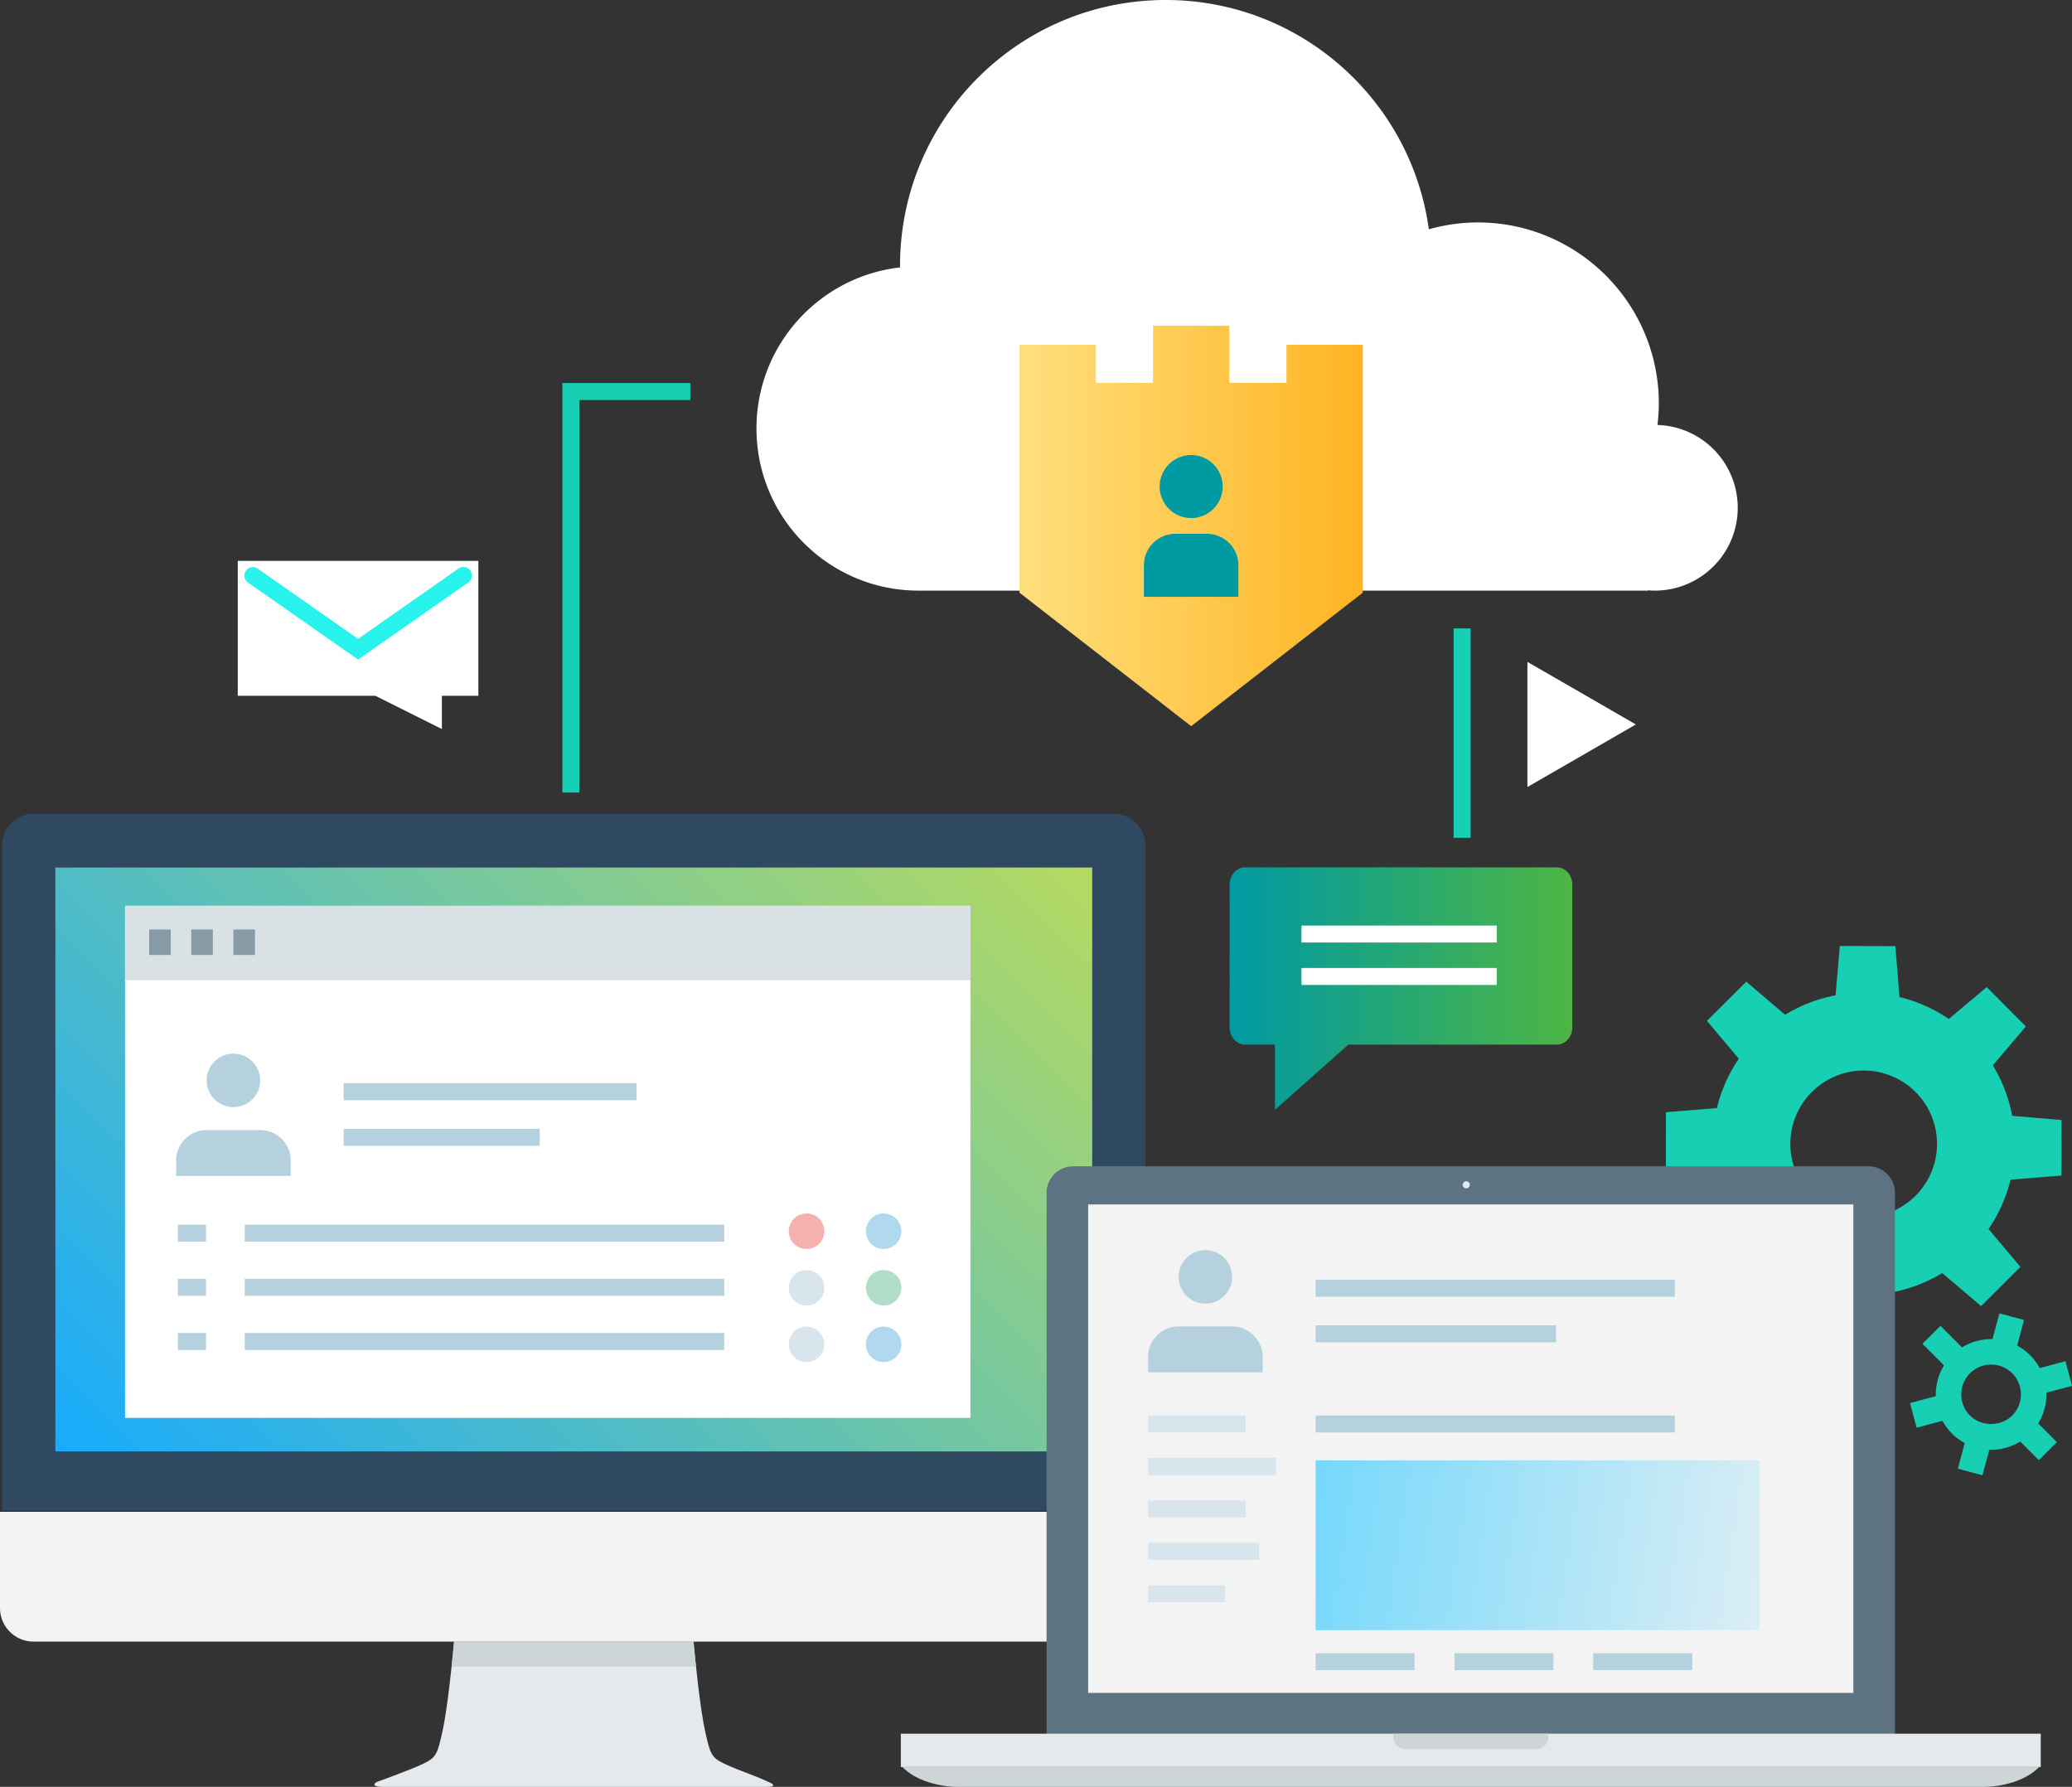 <?xml version="1.0" encoding="UTF-8"?>
<svg data-name="Ebene 1" viewBox="0 0 3150 2716.3" xmlns="http://www.w3.org/2000/svg">
<rect x="0" y="0" width="3150" height="2716.3" fill="#333333" stroke="none"/>
<defs>
<style>.cls-1{fill:#17d0b4;}.cls-2{fill:#2f4a60;}.cls-3{fill:url(#c);}.cls-4{fill:#f3f3f3;}.cls-5{fill:#e5e8ec;}.cls-6{fill:#cdd5d7;}.cls-7{fill:#fff;}.cls-8{fill:#d9e1e4;}.cls-9{fill:#879ba6;}.cls-10{fill:#5e7382;}.cls-11{fill:url(#d);}.cls-12{fill:#009aa2;}.cls-13{fill:#d8e5ed;}.cls-14{fill:#b5d1de;}.cls-15{fill:#f5b1ae;}.cls-16{fill:#b0d9ef;}.cls-17{fill:#b2ddc9;}.cls-18{fill:url(#b);}.cls-19{fill:url(#a);}.cls-20{fill:#28f2ec;}</style>
<linearGradient id="c" x1="256.32" x2="1488.3" y1="2378.6" y2="1146.7" gradientUnits="userSpaceOnUse">
<stop stop-color="#17abfe" offset="0"/>
<stop stop-color="#b5da60" offset="1"/>
</linearGradient>
<linearGradient id="d" x1="1549.9" x2="2071.8" y1="799.49" y2="799.49" gradientUnits="userSpaceOnUse">
<stop stop-color="#ffdf7d" offset="0"/>
<stop stop-color="#feb422" offset="1"/>
</linearGradient>
<linearGradient id="b" x1="1575" x2="2852.6" y1="2233.4" y2="2427" gradientUnits="userSpaceOnUse">
<stop stop-color="#39cbff" offset="0"/>
<stop stop-color="#f3f3f3" offset="1"/>
</linearGradient>
<linearGradient id="a" x1="1869.3" x2="2390.4" y1="1719.8" y2="1719.8" gradientUnits="userSpaceOnUse">
<stop stop-color="#009aa2" offset="0"/>
<stop stop-color="#4db544" offset="1"/>
</linearGradient>
</defs>
<title>6. erstellung-von-schnittstellen</title>
<path class="cls-1" transform="translate(0 -216.92)" d="m2586.7 2134.4 59.56 59.79 57.61-48.55a228.84 228.84 0 0 0 75 33.49l6.31 77.3 84.39 0.2 6.43-75a229.54 229.54 0 0 0 76.68-29.46l59.13 50.25 59.83-59.59-48.51-57.56a229.58 229.58 0 0 0 33.45-75l77.32-6.32 0.19-84.41-75-6.39a229.51 229.51 0 0 0-29.46-76.7l50.23-59.14-59.53-59.82-57.6 48.5a227.86 227.86 0 0 0-75-33.39l-6.28-77.35-84.45-0.2-6.4 75a227.91 227.91 0 0 0-76.74 29.49l-59.06-50.31-59.8 59.58 48.49 57.58a228.42 228.42 0 0 0-33.39 75.05l-77.37 6.28-0.2 84.42 75 6.4a230.08 230.08 0 0 0 29.44 76.72zm167.92-257.57a111.51 111.51 0 1 1-0.32 157.67 111.48 111.48 0 0 1 0.32-157.67z"/>
<path class="cls-1" transform="translate(0 -216.92)" d="m3027 2420.8a84.09 84.09 0 1 1 59.46-24.62 83.58 83.58 0 0 1-59.46 24.62zm0-129.5a45.38 45.38 0 0 0-32.1 77.47c17.19 17.16 47.08 17.16 64.22 0a45.48 45.48 0 0 0 0-64.22 45 45 0 0 0-32.12-13.25z"/>
<rect class="cls-1" transform="translate(-736.95 2537.7) rotate(-44.99)" x="2938" y="2237.3" width="38.71" height="59.45"/>
<rect class="cls-1" transform="translate(-793.6 2675.9) rotate(-45.01)" x="3075.1" y="2377.4" width="38.71" height="53.46"/>
<rect class="cls-1" transform="translate(-511.56 623.97) rotate(-15.01)" x="2908" y="2342" width="53.47" height="38.73"/>
<rect class="cls-1" transform="translate(-491.53 667.71) rotate(-14.98)" x="3092.4" y="2292.6" width="53.47" height="38.72"/>
<rect class="cls-1" transform="translate(-121.43 4482.6) rotate(-74.99)" x="2975.5" y="2409.5" width="53.45" height="38.73"/>
<rect class="cls-1" transform="translate(93.23 4393.6) rotate(-74.99)" x="3024.9" y="2225.1" width="53.45" height="38.73"/>
<path class="cls-2" transform="translate(0 -216.92)" d="M1741.21,2513.24V1501.74a47.66,47.66,0,0,0-47.64-47.6H51a47.67,47.67,0,0,0-47.62,47.6v1011.5Z"/>
<rect class="cls-3" x="84.16" y="1318.8" width="1576.3" height="887.62"/>
<path class="cls-4" transform="translate(0 -216.92)" d="m0 2515.2v146.24a51 51 0 0 0 51 51h1642.6a51 51 0 0 0 51-51v-146.24z"/>
<path class="cls-5" transform="translate(0 -216.92)" d="m1172.8 2927.9s-12.64-6.24-27.16-11.72c-15.5-5.84-34.15-13.12-45.09-18.38-19.26-9.22-20.89-15.3-28.08-46.78-7.85-34.35-15.2-106.92-18.16-138.57h-363.92c-3 31.65-10.31 104.22-18.16 138.57-7.17 31.48-8.82 37.56-28.07 46.78-10.85 5.2-29.2 12.41-44.59 18.18-14.77 5.59-26.81 9.86-26.81 9.86s-11.69 6.5 7.09 7.43h585c17.66 0.33 7.95-5.37 7.95-5.37z"/>
<path class="cls-6" transform="translate(0 -216.92)" d="m1058.1 2750.6c-1.62-15-2.94-28.55-3.85-38.21h-363.9c-0.9 9.66-2.2 23.17-3.83 38.21z"/>
<rect class="cls-7" x="190.12" y="1377" width="1285.2" height="778.48"/>
<rect class="cls-8" x="190.12" y="1377" width="1285.2" height="113.04"/>
<rect class="cls-9" x="226.77" y="1413" width="32.83" height="38.72"/>
<rect class="cls-9" x="290.77" y="1413" width="32.83" height="38.72"/>
<rect class="cls-9" x="354.79" y="1413" width="32.84" height="38.72"/>
<path class="cls-10" transform="translate(0 -216.92)" d="m2880.9 2857.7a40.38 40.38 0 0 1-40.4 40.41h-1209a40.39 40.39 0 0 1-40.4-40.41v-827.37a40.39 40.39 0 0 1 40.4-40.41h1209a40.39 40.39 0 0 1 40.4 40.41z"/>
<rect class="cls-4" x="1654.3" y="1831" width="1163.3" height="742.53"/>
<path class="cls-5" transform="translate(0 -216.92)" d="m2234.5 2018a5.41 5.41 0 1 1-5.4-5.38 5.41 5.41 0 0 1 5.4 5.38z"/>
<rect class="cls-5" x="1369.5" y="2635.5" width="1733" height="50.66"/>
<path class="cls-6" transform="translate(0 -216.92)" d="m1372 2903.1c20.48 21.68 58.17 30.19 84.18 30.19h1559.5c26 0 63.71-8.51 84.19-30.19z"/>
<path class="cls-6" transform="translate(0 -216.92)" d="m2118.3 2852.4v5.42a18.12 18.12 0 0 0 18.11 18.12h199.21a18.13 18.13 0 0 0 18.11-18.12v-5.42z"/>
<rect class="cls-1" x="2209.9" y="955.29" width="25.81" height="318.32"/>
<polygon class="cls-1" points="880.79 1204.8 854.98 1204.8 854.98 582.27 1049.5 582.27 1049.5 608.08 880.79 608.08"/>
<path class="cls-7" transform="translate(0 -216.92)" d="m2519.8 862.93a278.49 278.49 0 0 0 2.08-32.61c0-152-123.23-275.26-275.28-275.26a274.28 274.28 0 0 0-74.37 10.45c-27-196.83-195.7-348.59-400-348.59-223.09 0-403.94 180.88-403.94 403.86v2.67c-122.86 14.02-218.25 118.23-218.25 244.81 0 136.16 110.34 246.51 246.47 246.51h1108.6c0-0.16 0.11-0.34 0.18-0.54 3.54 0.3 7 0.54 10.65 0.54a125.95 125.95 0 0 0 3.83-251.84z"/>
<polygon class="cls-11" points="1665.9 524.07 1549.9 524.07 1549.9 900.98 1810.9 1103.9 2071.8 900.98 2071.8 524.07 1955.8 524.07 1955.8 582.05 1868.9 582.05 1868.9 495.07 1752.9 495.07 1752.9 582.05 1665.9 582.05"/>
<path class="cls-12" transform="translate(0 -216.92)" d="m1834.8 1028.4h-47.89a47.9 47.9 0 0 0-47.89 47.89v47.9h143.68v-47.9a47.89 47.89 0 0 0-47.9-47.89z"/>
<path class="cls-12" transform="translate(0 -216.92)" d="m1858.8 956.55a47.9 47.9 0 1 1-47.91-47.9 47.89 47.89 0 0 1 47.91 47.9z"/>
<path class="cls-13" transform="translate(0 -216.92)" d="m372 2091.6z"/>
<rect class="cls-14" x="371.95" y="1861.8" width="729.13" height="25.81"/>
<path class="cls-13" transform="translate(0 -216.92)" d="m372 2173.9z"/>
<rect class="cls-14" x="371.95" y="1944.1" width="729.13" height="25.81"/>
<path class="cls-13" transform="translate(0 -216.92)" d="m372 2256.2z"/>
<rect class="cls-14" x="371.95" y="2026.4" width="729.13" height="25.81"/>
<path class="cls-13" transform="translate(0 -216.92)" d="m313.17 2091.6z"/>
<rect class="cls-14" x="270.5" y="1861.8" width="42.67" height="25.81"/>
<path class="cls-13" transform="translate(0 -216.92)" d="m313.17 2173.9z"/>
<rect class="cls-14" x="270.5" y="1944.1" width="42.67" height="25.81"/>
<path class="cls-13" transform="translate(0 -216.92)" d="m313.17 2256.2z"/>
<rect class="cls-14" x="270.5" y="2026.4" width="42.67" height="25.81"/>
<path class="cls-15" transform="translate(0 -216.92)" d="m1253.2 2088.6a27 27 0 1 1-27-27 27 27 0 0 1 27 27z"/>
<path class="cls-16" transform="translate(0 -216.92)" d="m1370.4 2088.6a27 27 0 1 1-27-27 27 27 0 0 1 27 27z"/>
<path class="cls-13" transform="translate(0 -216.92)" d="m1253.2 2174.6a27 27 0 1 1-27-27 27.05 27.05 0 0 1 27 27z"/>
<path class="cls-17" transform="translate(0 -216.92)" d="m1370.4 2174.6a27 27 0 1 1-27-27 27.06 27.06 0 0 1 27 27z"/>
<path class="cls-13" transform="translate(0 -216.92)" d="m1253.2 2260.6a27 27 0 1 1-27-27 27 27 0 0 1 27 27z"/>
<path class="cls-16" transform="translate(0 -216.92)" d="m1370.4 2260.6a27 27 0 1 1-27-27 27.05 27.05 0 0 1 27 27z"/>
<path class="cls-14" transform="translate(0 -216.92)" d="m442 2004.5v-23.23a46.46 46.46 0 0 0-46.46-46.47h-81.31a46.47 46.47 0 0 0-46.45 46.47v23.23z"/>
<path class="cls-14" transform="translate(0 -216.92)" d="m395.54 1859.3a40.66 40.66 0 1 0-40.65 40.65 40.65 40.65 0 0 0 40.65-40.65z"/>
<path class="cls-13" transform="translate(0 -216.92)" d="m522.5 1876.5z"/>
<rect class="cls-14" x="522.5" y="1646.7" width="445.22" height="25.81"/>
<path class="cls-13" transform="translate(0 -216.92)" d="m522.5 1945.9z"/>
<rect class="cls-14" x="522.5" y="1716.1" width="298.05" height="25.81"/>
<path class="cls-14" transform="translate(0 -216.92)" d="m1919.6 2303.1v-23.23a46.47 46.47 0 0 0-46.47-46.47h-81.29a46.45 46.45 0 0 0-46.45 46.47v23.23z"/>
<path class="cls-14" transform="translate(0 -216.92)" d="m1873.2 2158a40.65 40.65 0 1 0-40.63 40.66 40.65 40.65 0 0 0 40.63-40.66z"/>
<path class="cls-13" transform="translate(0 -216.92)" d="m2000.1 2175.2z"/>
<rect class="cls-14" x="2000.1" y="1945.4" width="546.08" height="25.81"/>
<rect class="cls-13" x="1745.4" y="2151.8" width="148.48" height="25.81"/>
<rect class="cls-13" x="1745.4" y="2216.4" width="194.56" height="25.81"/>
<rect class="cls-13" x="1745.4" y="2280.9" width="148.48" height="25.81"/>
<rect class="cls-13" x="1745.4" y="2345.4" width="168.75" height="25.81"/>
<rect class="cls-13" x="1745.4" y="2409.9" width="117.13" height="25.81"/>
<path class="cls-13" transform="translate(0 -216.92)" d="m2000.1 2381.7z"/>
<rect class="cls-14" x="2000.1" y="2151.8" width="546.08" height="25.81"/>
<path class="cls-13" transform="translate(0 -216.92)" d="m2000.1 2743z"/>
<rect class="cls-14" x="2000.1" y="2513.2" width="150.46" height="25.81"/>
<path class="cls-13" transform="translate(0 -216.92)" d="m2211.2 2743z"/>
<rect class="cls-14" x="2211.2" y="2513.2" width="150.46" height="25.81"/>
<path class="cls-13" transform="translate(0 -216.92)" d="m2422.2 2743z"/>
<rect class="cls-14" x="2422.2" y="2513.2" width="150.46" height="25.81"/>
<path class="cls-13" transform="translate(0 -216.92)" d="m2000.1 2244.6z"/>
<rect class="cls-14" x="2000.1" y="2014.8" width="365.56" height="25.81"/>
<rect class="cls-18" x="2000.1" y="2220" width="675.36" height="258.1"/>
<path class="cls-19" transform="translate(0 -216.92)" d="m1869.3 1778.5c0 14.62 10.5 26.43 23.48 26.43h45.52v99.14l111.52-99.14h317c13 0 23.53-11.81 23.53-26.43v-216.65c0-14.6-10.52-26.41-23.53-26.41h-474c-13 0-23.48 11.81-23.48 26.41z"/>
<polygon class="cls-7" points="727.26 1057.7 727.26 852.63 361.47 852.63 361.47 1057.7 570.61 1057.7 671.78 1108.3 671.78 1057.7"/>
<path class="cls-20" transform="translate(0 -216.92)" d="m544.38 1219.6-167.32-117.09a12.9 12.9 0 0 1 14.79-21.15l152.53 106.73 152.5-106.73a12.91 12.91 0 1 1 14.8 21.15z"/>
<polygon class="cls-7" points="2486.9 1101.3 2404.5 1148.9 2322.1 1196.4 2322.1 1101.3 2322.1 1006.2 2404.5 1053.7"/>
<rect class="cls-7" x="1978.6" y="1407" width="296.82" height="25.81"/>
<rect class="cls-7" x="1978.6" y="1471.5" width="296.82" height="25.81"/>
</svg>
